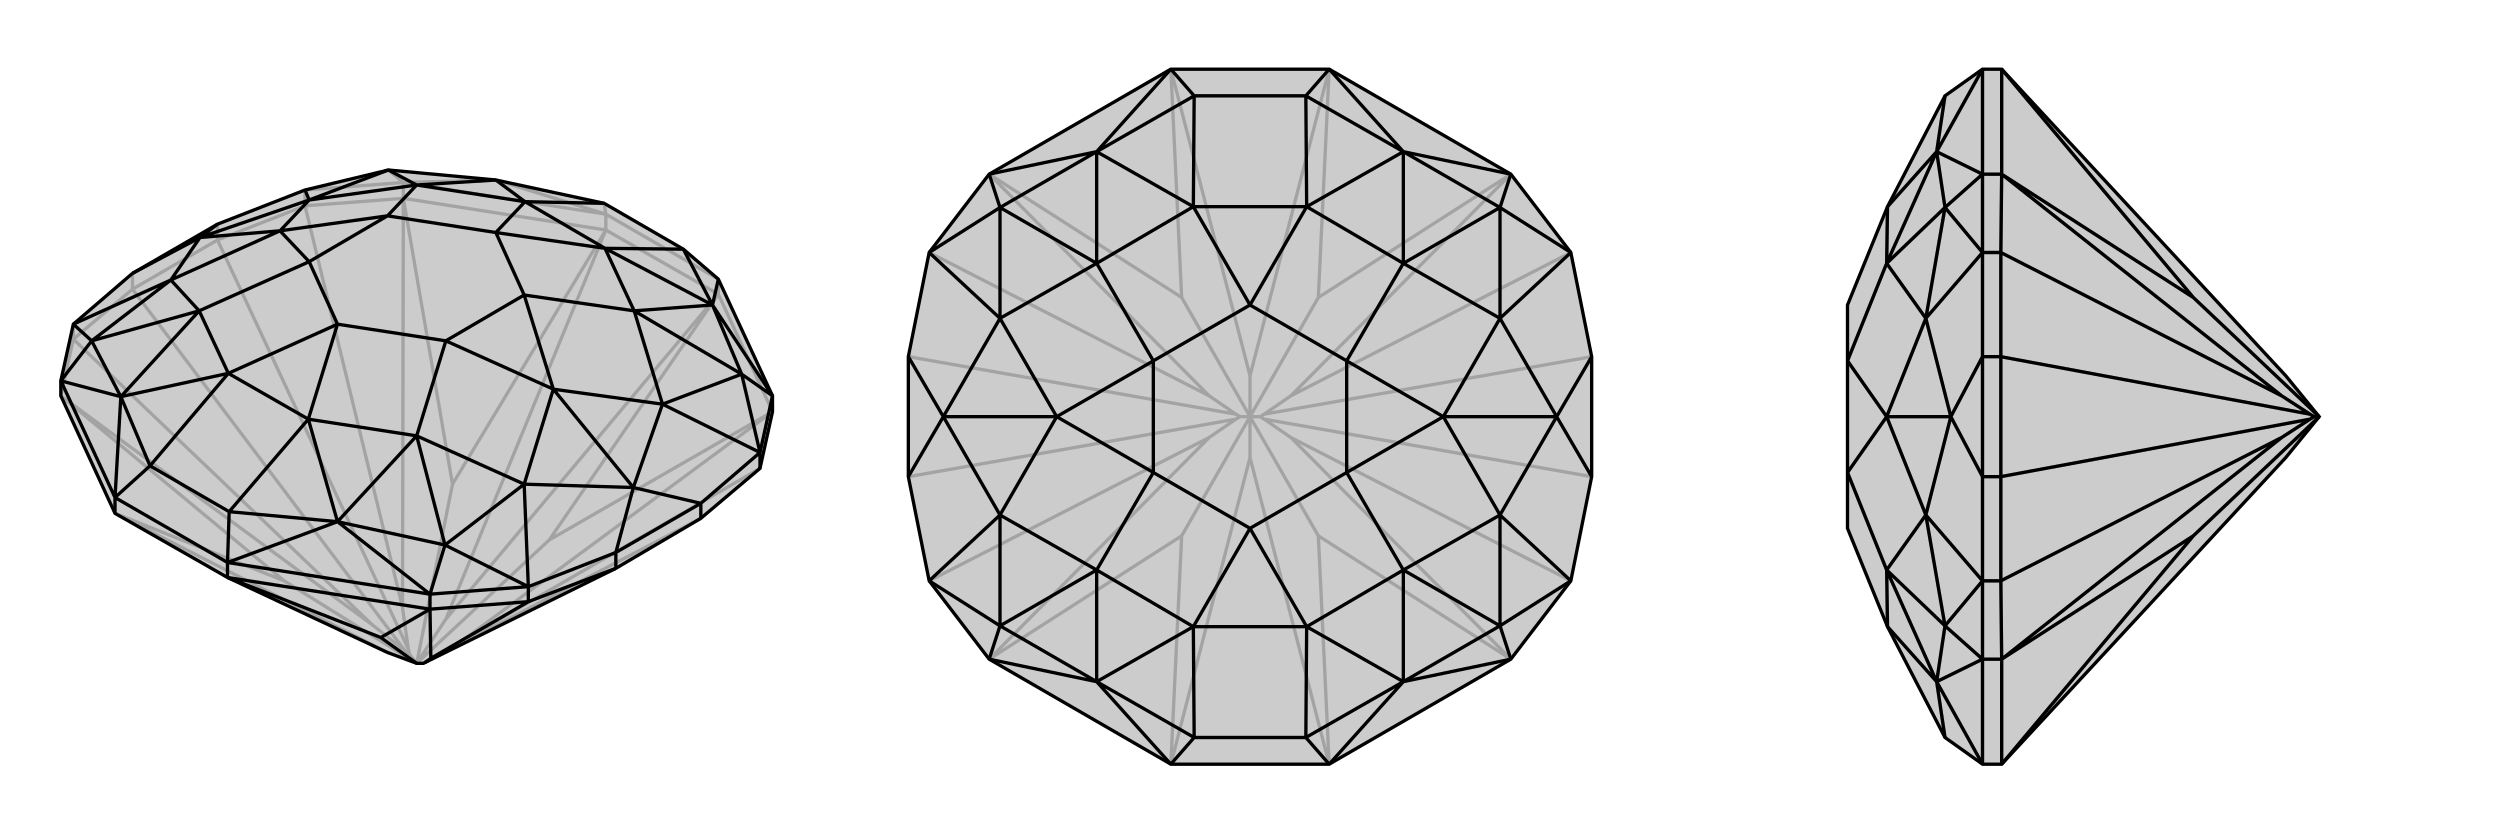 <svg xmlns="http://www.w3.org/2000/svg" viewBox="0 0 3000 1000">
    <g stroke="currentColor" stroke-width="4" fill="none" transform="translate(0 65)">
        <path fill="currentColor" stroke="none" fill-opacity=".2" d="M739,617L510,730L508,731L500,731L465,718L273,628L138,551L73,410L73,392L88,324L159,263L261,204L366,163L466,139L595,151L725,179L820,234L862,270L927,410L927,429L912,497L841,557z" />
<path stroke-opacity=".2" d="M912,497L553,705M88,342L447,685M366,182L483,664M159,282L486,716M261,223L490,714M841,557L514,728M862,288L927,429M727,211L484,173M159,282L261,223M159,282L88,342M159,282L159,263M261,223L366,182M261,223L261,204M727,211L862,288M862,288L862,270M727,211L727,192M366,182L484,173M484,173L484,154M366,182L366,163M88,342L73,410M88,342L88,324M138,551L341,632M138,551L465,718M727,211L543,516M727,211L535,678M862,288L659,583M862,288L535,678M535,678L500,731M73,410L341,632M73,410L447,685M447,685L486,716M486,716L492,721M500,731L341,632M484,173L543,516M484,173L483,664M483,664L490,714M490,714L492,721M500,731L543,516M500,731L492,721M927,429L659,583M927,429L553,705M553,705L514,728M514,728L508,731M500,731L659,583M862,270L727,192M484,154L727,192M484,154L366,163M484,154L595,151M484,154L466,139M727,192L725,179M727,192L595,151" />
<path d="M739,617L510,730L508,731L500,731L465,718L273,628L138,551L73,410L73,392L88,324L159,263L261,204L366,163L466,139L595,151L725,179L820,234L862,270L927,410L927,429L912,497L841,557z" />
<path d="M634,657L517,725M273,628L516,666M739,617L634,657M739,617L739,598M841,557L841,539M138,551L138,532M273,628L273,610M912,497L912,478M634,657L516,666M516,666L516,648M634,657L634,639M273,628L457,700M516,666L457,700M516,666L517,725M517,725L510,730M500,731L457,700M138,532L273,610M73,392L138,532M516,648L273,610M516,648L634,639M927,410L912,478M739,598L634,639M841,539L912,478M159,263L240,220M261,204L240,220M739,598L841,539M739,598L760,520M841,539L760,520M73,392L145,411M73,392L110,344M516,648L405,561M516,648L534,589M927,410L855,301M927,410L890,384M138,532L180,494M138,532L145,411M273,610L275,549M273,610L405,561M862,270L855,301M88,324L110,344M88,324L205,271M634,639L534,589M634,639L629,516M912,478L890,384M912,478L795,420M366,163L371,175M240,220L205,271M760,520L629,516M760,520L795,420M760,520L664,402M240,220L371,175M240,220L336,212M205,271L110,344M629,516L534,589M795,420L890,384M371,175L466,139M180,494L145,411M275,549L405,561M820,234L855,301M145,411L110,344M110,344L239,308M405,561L534,589M534,589L500,458M890,384L855,301M890,384L761,308M466,139L500,157M855,301L726,233M855,301L761,308M595,151L630,177M595,151L500,157M145,411L274,383M145,411L239,308M405,561L370,438M405,561L500,458M180,494L275,549M180,494L274,383M275,549L370,438M820,234L726,233M725,179L630,177M795,420L664,402M795,420L761,308M371,175L336,212M371,175L500,157M205,271L336,212M205,271L239,308M629,516L664,402M629,516L500,458M239,308L274,383M239,308L371,249M500,458L370,438M500,458L535,344M405,324L405,324M761,308L726,233M761,308L629,289M500,157L630,177M500,157L465,194M595,214L595,214M274,383L370,438M274,383L405,324M370,438L405,324M726,233L630,177M726,233L595,214M630,177L595,214M336,212L465,194M336,212L371,249M664,402L629,289M664,402L535,344M371,249L405,324M535,344L405,324M629,289L595,214M465,194L595,214M465,194L371,249M629,289L535,344" />
    </g>
    <g stroke="currentColor" stroke-width="4" fill="none" transform="translate(1000 0)">
        <path fill="currentColor" stroke="none" fill-opacity=".2" d="M90,428L115,303L187,209L405,83L595,83L813,209L885,303L910,428L910,572L885,697L813,791L595,917L405,917L187,791L115,697L90,572z" />
<path stroke-opacity=".2" d="M885,303L549,475M885,697L549,525M115,697L451,525M115,303L451,475M90,572L483,503M90,428L483,497M910,428L517,497M910,572L517,503M405,917L418,643M405,917L500,549M405,83L418,357M405,83L500,451M595,83L582,357M595,83L500,451M500,451L500,500M595,917L582,643M595,917L500,549M500,500L500,549M187,791L418,643M187,791L451,525M451,525L483,503M483,503L488,500M500,500L418,643M187,209L418,357M187,209L451,475M451,475L483,497M483,497L488,500M500,500L418,357M500,500L488,500M813,209L582,357M813,209L549,475M549,475L517,497M517,497L512,500M500,500L582,357M813,791L582,643M813,791L549,525M549,525L517,503M517,503L512,500M500,500L582,643M500,500L512,500" />
<path d="M90,428L115,303L187,209L405,83L595,83L813,209L885,303L910,428L910,572L885,697L813,791L595,917L405,917L187,791L115,697L90,572z" />
<path d="M90,572L132,500M90,428L132,500M910,572L868,500M910,428L868,500M187,791L316,818M187,791L200,751M813,791L684,818M813,791L800,751M813,209L684,182M813,209L800,249M187,209L316,182M187,209L200,249M405,917L433,885M405,917L316,818M595,917L567,885M595,917L684,818M595,83L567,115M595,83L684,182M405,83L433,115M405,83L316,182M115,697L200,751M115,697L200,618M885,697L800,751M885,697L800,618M885,303L800,249M885,303L800,382M115,303L200,249M115,303L200,382M132,500L200,618M868,500L800,618M868,500L800,382M868,500L732,500M132,500L200,382M132,500L268,500M200,618L200,751M800,618L800,751M800,382L800,249M200,382L200,249M433,885L316,818M567,885L684,818M567,115L684,182M433,115L316,182M316,818L200,751M200,751L316,684M684,818L800,751M800,751L684,684M800,249L684,182M800,249L684,316M200,249L316,182M200,249L316,316M684,182L568,248M684,182L684,316M316,182L432,248M316,182L316,316M316,818L432,752M316,818L316,684M684,818L568,752M684,818L684,684M433,885L567,885M433,885L432,752M567,885L568,752M567,115L433,115M567,115L568,248M433,115L432,248M800,382L732,500M800,382L684,316M200,382L268,500M200,382L316,316M200,618L268,500M200,618L316,684M800,618L732,500M800,618L684,684M316,684L432,752M316,684L384,567M684,684L568,752M684,684L616,567M500,634L500,634M684,316L568,248M684,316L616,433M316,316L432,248M316,316L384,433M500,366L500,366M432,752L568,752M432,752L500,634M568,752L500,634M568,248L432,248M568,248L500,366M432,248L500,366M268,500L384,433M268,500L384,567M732,500L616,433M732,500L616,567M384,567L500,634M616,567L500,634M616,433L500,366M384,433L500,366M384,433L384,567M616,433L616,567" />
    </g>
    <g stroke="currentColor" stroke-width="4" fill="none" transform="translate(2000 0)">
        <path fill="currentColor" stroke="none" fill-opacity=".2" d="M743,549L783,500L743,451L402,83L379,83L334,115L265,248L217,366L217,366L217,433L217,433L217,567L217,567L217,634L217,634L265,752L334,885L379,917L402,917z" />
<path stroke-opacity=".2" d="M401,697L738,525M401,303L738,475M401,572L772,503M401,428L772,497M402,917L402,791M402,83L402,209M401,572L401,428M401,572L401,697M401,572L379,572M401,428L401,303M401,428L379,428M401,303L402,209M402,209L379,209M401,303L379,303M401,697L402,791M402,791L379,791M401,697L379,697M402,917L632,643M402,83L632,357M402,791L632,643M402,791L738,525M738,525L772,503M772,503L777,500M783,500L632,643M402,209L632,357M402,209L738,475M738,475L772,497M772,497L777,500M783,500L632,357M783,500L777,500M379,791L379,917M379,209L379,83M379,791L379,697M379,209L379,303M379,572L379,697M379,428L379,303M379,572L379,428M379,572L341,500M379,428L341,500M379,791L324,818M379,791L334,751M379,209L324,182M379,209L334,249M379,917L324,818M379,83L324,182M379,697L334,751M379,697L311,618M379,303L334,249M379,303L311,382M341,500L311,618M341,500L311,382M341,500L264,500M311,618L334,751M311,382L334,249M334,885L324,818M334,115L324,182M324,818L334,751M334,751L264,684M334,249L324,182M334,249L264,316M324,182L265,248M324,182L264,316M324,818L265,752M324,818L264,684M311,382L264,500M311,382L264,316M311,618L264,500M311,618L264,684M264,684L265,752M264,684L217,567M264,316L265,248M264,316L217,433M264,500L217,433M264,500L217,567" />
<path d="M743,549L783,500L743,451L402,83L379,83L334,115L265,248L217,366L217,366L217,433L217,433L217,567L217,567L217,634L217,634L265,752L334,885L379,917L402,917z" />
<path d="M401,303L738,475M401,697L738,525M401,428L772,497M401,572L772,503M402,917L402,791M402,83L402,209M401,428L401,572M401,572L401,697M401,572L379,572M401,428L401,303M401,428L379,428M401,303L402,209M402,209L379,209M401,303L379,303M401,697L402,791M402,791L379,791M401,697L379,697M402,83L632,357M402,917L632,643M402,209L632,357M402,209L738,475M738,475L772,497M772,497L777,500M783,500L632,357M402,791L632,643M402,791L738,525M738,525L772,503M772,503L777,500M783,500L632,643M783,500L777,500M379,791L379,917M379,209L379,83M379,791L379,697M379,209L379,303M379,572L379,697M379,428L379,303M379,572L379,428M379,572L341,500M379,428L341,500M379,791L324,818M379,791L334,751M379,209L324,182M379,209L334,249M379,917L324,818M379,83L324,182M379,697L334,751M379,697L311,618M379,303L334,249M379,303L311,382M341,500L311,618M341,500L311,382M341,500L264,500M311,618L334,751M311,382L334,249M334,885L324,818M334,115L324,182M324,818L334,751M334,751L264,684M334,249L324,182M334,249L264,316M324,182L265,248M324,182L264,316M324,818L265,752M324,818L264,684M311,382L264,500M311,382L264,316M311,618L264,500M311,618L264,684M264,684L265,752M264,684L217,567M264,316L265,248M264,316L217,433M264,500L217,433M264,500L217,567" />
    </g>
</svg>